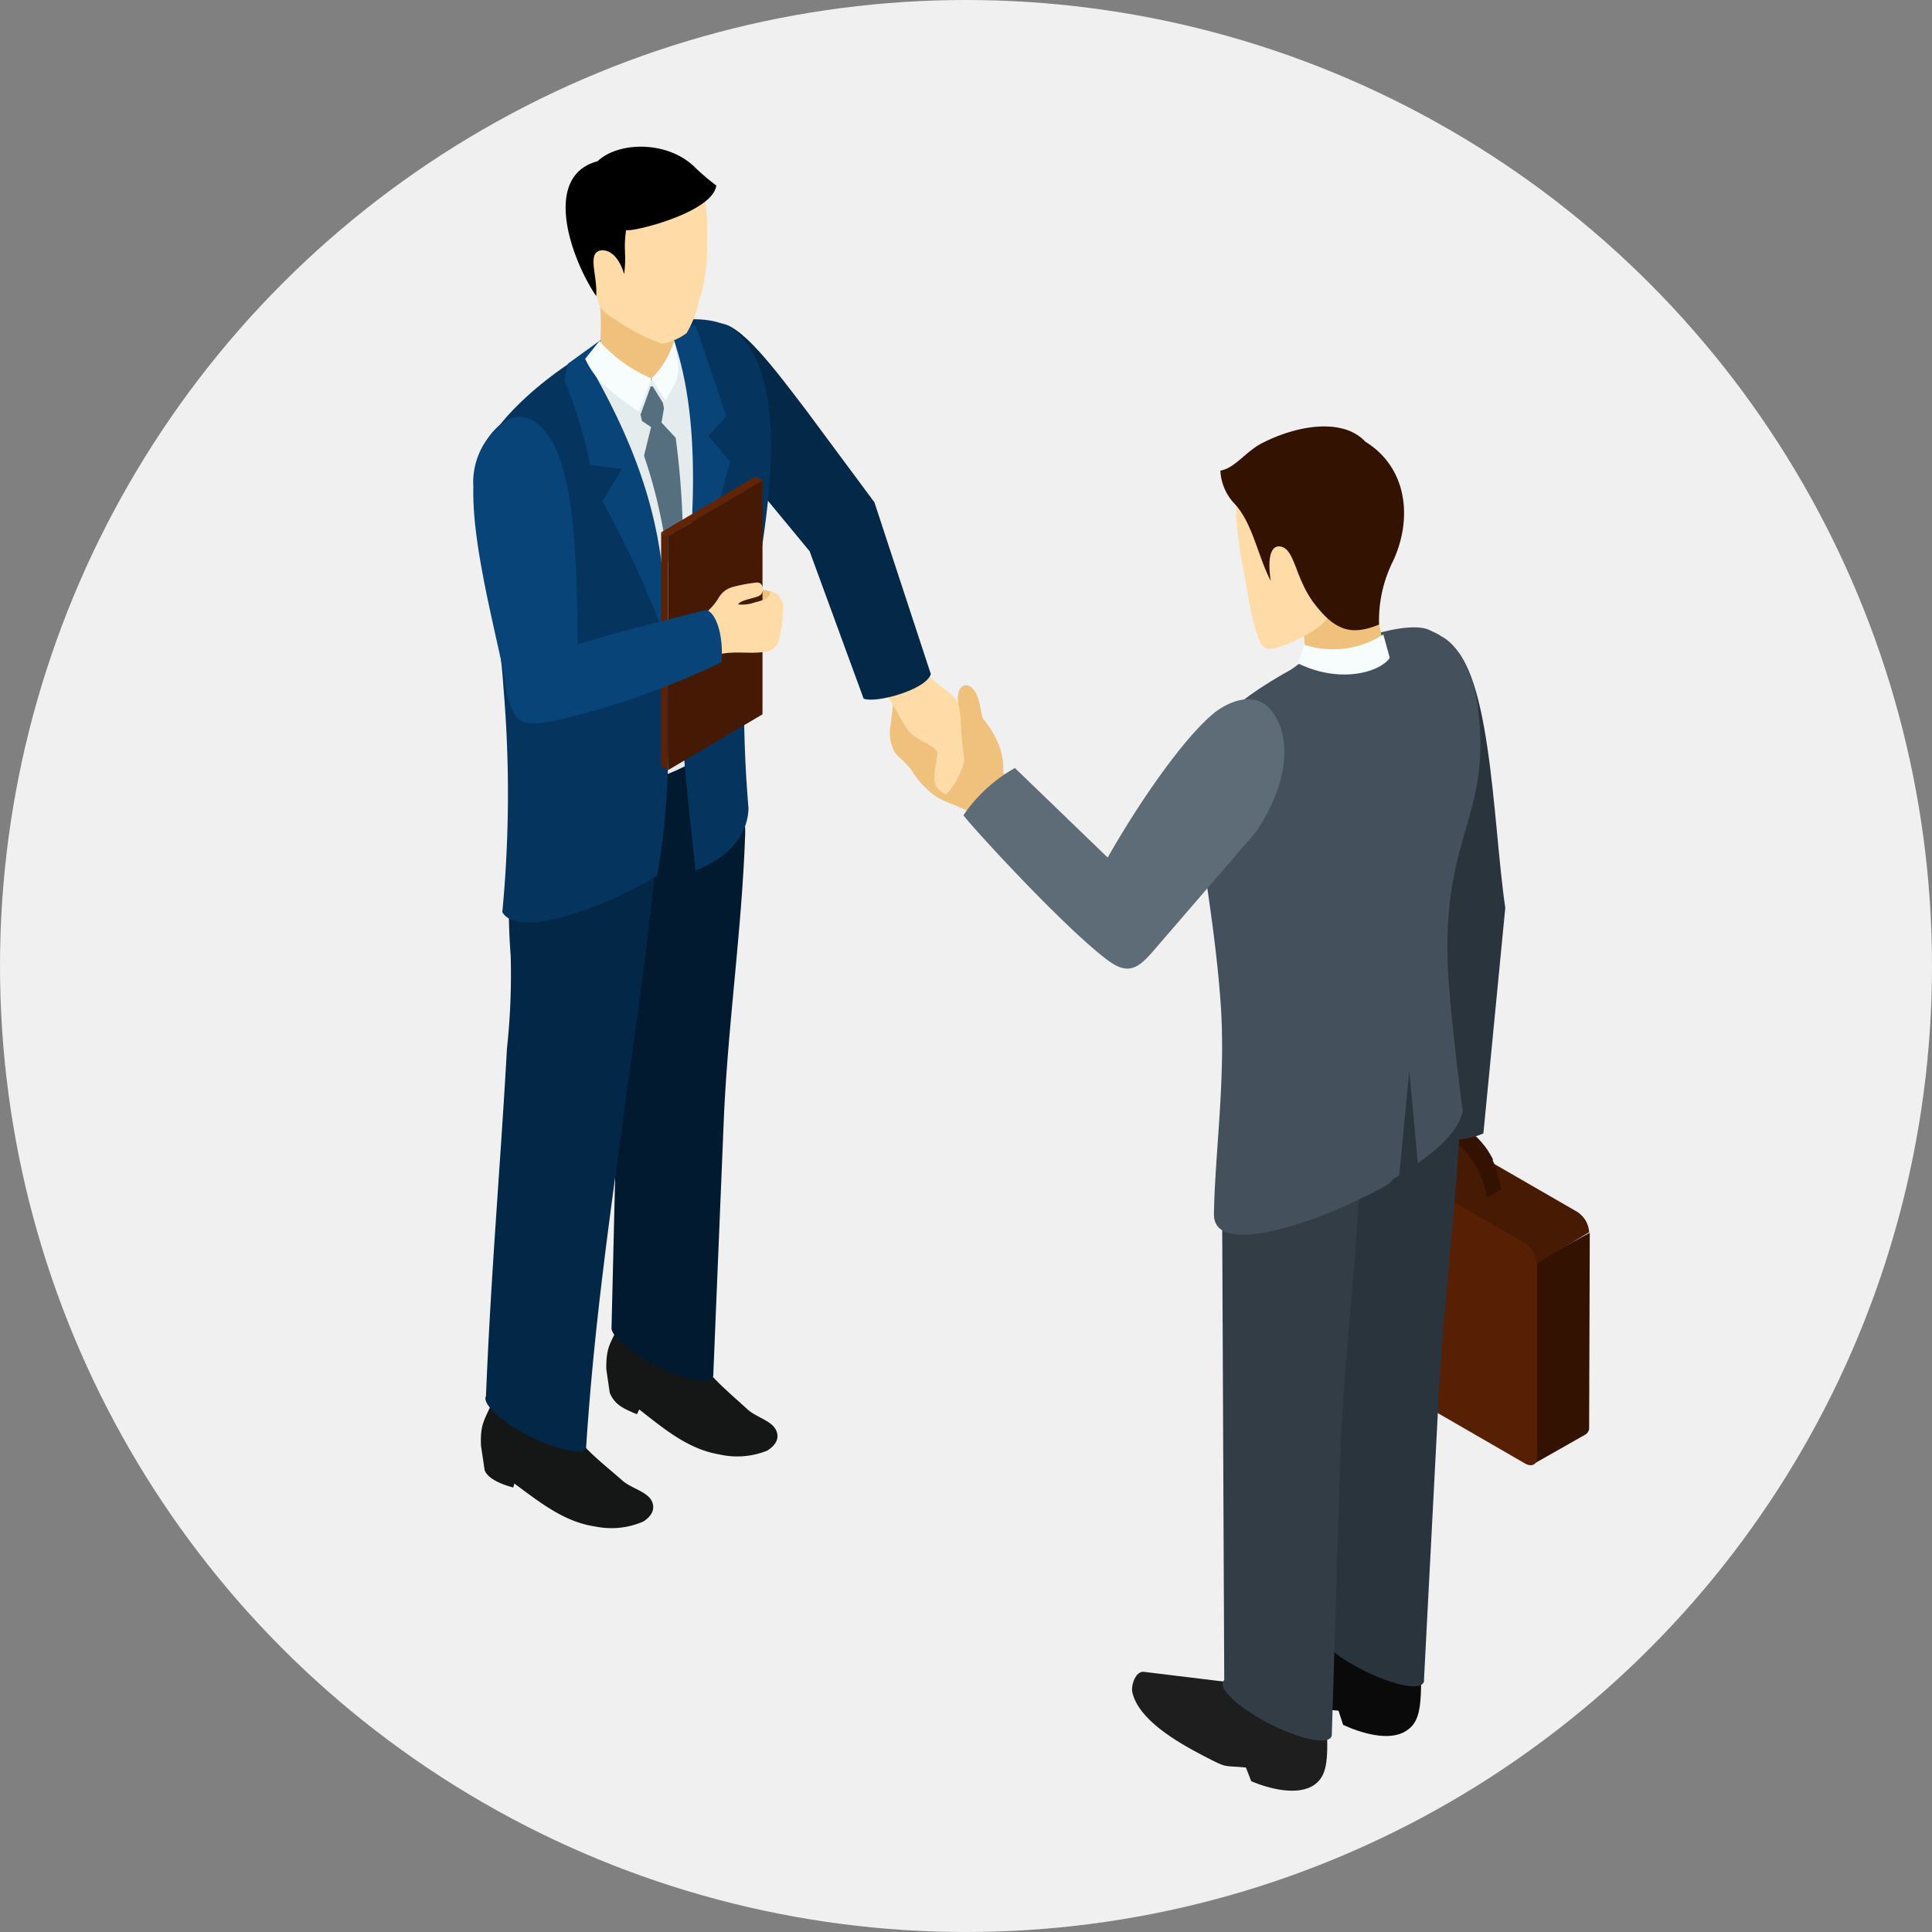 <svg xmlns="http://www.w3.org/2000/svg" viewBox="0 0 150 150"><rect x="0" y="0" width="150" height="150" fill="#808080" stroke="none"/><defs><style>.cls-1{fill:#f0f0f0;}.cls-2{fill:#151717;}.cls-10,.cls-11,.cls-12,.cls-13,.cls-14,.cls-15,.cls-16,.cls-17,.cls-18,.cls-19,.cls-2,.cls-20,.cls-21,.cls-22,.cls-23,.cls-24,.cls-25,.cls-3,.cls-4,.cls-5,.cls-6,.cls-7,.cls-8,.cls-9{fill-rule:evenodd;}.cls-3{fill:#021a30;}.cls-4{fill:#331202;}.cls-5{fill:#571f03;}.cls-6{fill:#471a03;}.cls-7{fill:#0a0a0a;}.cls-8{fill:#29343d;}.cls-9{fill:#44515c;}.cls-10{fill:#1e1e1f;}.cls-11{fill:#f0c17d;}.cls-12{fill:#ffdba7;}.cls-13{fill:#333d45;}.cls-14{fill:#f7fcfc;}.cls-15{fill:#042847;}.cls-16{fill:#5e6c78;}.cls-17{fill:#05345e;}.cls-18{fill:#032747;}.cls-19{fill:#e4eced;}.cls-20{fill:#084478;}.cls-22{fill:#556f7f;}.cls-23{fill:#5c2205;}.cls-24{fill:#632404;}.cls-25{fill:#451903;}</style></defs><title>アセット 4</title><g id="レイヤー_2" data-name="レイヤー 2"><g id="word"><circle class="cls-1" cx="75" cy="75" r="75"/><path class="cls-2" d="M52.9,103.84A36,36,0,0,0,55.44,107c.74.78,1.65,1.56,2.55,2.38.66.64,1.87.89,2.25,1.63.26.51.15,1.1-.68,1.62a6.24,6.24,0,0,1-3.72.29c-2.43-.41-4.3-2-6.21-3.49l-.18.37c-1.21-.49-1.74-.81-2.11-1.66l-.27-1.87c0-1.71.28-1.87,1-3.42l2.08.65Z"/><path class="cls-3" d="M57.15,57.16a58,58,0,0,1,.71,7.42c-.24,7.51-1.36,15-1.67,22.48l-.81,19.66a.41.41,0,0,1-.19.37c-.67.39-2.89-.26-5-1.45-1.72-1-2.8-2.06-2.71-2.61l.84-34.82.48-8.8,3.63-1Z"/><path class="cls-4" d="M119.24,113.1V98l4.19-2.29-.05,15.07a.62.62,0,0,1-.26.58L119,113.7C119.21,113.61,119.24,113.39,119.24,113.1Z"/><path class="cls-5" d="M99.36,86.5c0-.58.41-.82.92-.52l18.16,10.48a2,2,0,0,1,.91,1.59l0,15.06c0,.41-.2.65-.5.65a.9.9,0,0,1-.42-.12l-18.16-10.49a2,2,0,0,1-.92-1.58Z"/><path class="cls-6" d="M103.7,83.55h0l0,0a.64.64,0,0,1,.47,0l.13.06,18.16,10.48a1.93,1.93,0,0,1,.28.22,2,2,0,0,1,.64,1.36h0l-3.34,2-.74.44a2,2,0,0,0-.91-1.59L100.28,86a.72.72,0,0,0-.69-.09Z"/><path class="cls-4" d="M107.64,85.34l-.14,0-.14,0-.17,0h-.35a1,1,0,0,0-.24,0h-.06l-.17,0-.06,0-.21.1h0l1.11-.64h0l.16-.08h0l.06,0,.09,0,.09,0,0,0h0a1.25,1.25,0,0,1,.19,0h.46l.08,0,.13,0,.07,0,.08,0,.21.07.08,0,0,0a3.07,3.07,0,0,1,.41.2l4.25,2.45a6.42,6.42,0,0,1,.57.39l.17.16.33.28,0,0,.09.09.23.25a1.73,1.73,0,0,1,.17.21l.06.06,0,0a3.15,3.15,0,0,1,.22.29,2.33,2.33,0,0,1,.17.26h0l.17.28.15.27a.36.36,0,0,1,0,.09l0,.05s.05.1.07.14.09.19.13.29a1.6,1.6,0,0,1,.1.23V91a2.83,2.83,0,0,1,.11.31c0,.11.07.22.1.33v0s0,0,0,0,0,.21.08.31,0,.26.06.38l-1.11.65a5.63,5.63,0,0,0-.14-.69v0a6.35,6.35,0,0,0-.23-.7v0c-.09-.22-.19-.44-.3-.65l0-.06a5.89,5.89,0,0,0-.37-.64v0a6.36,6.36,0,0,0-.43-.59.18.18,0,0,0-.05-.07c-.13-.16-.26-.31-.4-.46l-.09-.09c-.11-.11-.23-.21-.36-.32l-.17-.16a6.27,6.27,0,0,0-.57-.38l-4.26-2.46a3.73,3.73,0,0,0-.4-.2l-.13,0Z"/><path class="cls-7" d="M107.27,127.08l3.07,2.34c0,2.82,0,4.21-1.13,4.94-1.32.9-3.57.18-4.93-.44l-.36-1.1c-1.31-.18-1,.21-2.43-.57-2.36-1.31-5.84-3.34-6.3-5.68-.12-.61.34-1.69,1-1.58l6.85,1.18Z"/><path class="cls-8" d="M112.7,77a63.63,63.63,0,0,1,.76,7.89c-.26,8-1.37,15.94-1.78,23.92l-1.12,21.57h0a.39.39,0,0,1-.2.42c-.72.42-3.11-.28-5.34-1.57a11.54,11.54,0,0,1-2.18-1.57l-.82-.56,1.33-38.36.52-9.36Z"/><path class="cls-9" d="M99.59,52.35c-4.79,2.76-7.41,5.74-5.86,6.65s6.7-.61,11.5-3.38,7.42-5.74,5.86-6.65S104.39,49.58,99.59,52.35Z"/><path class="cls-8" d="M111.94,49.66c3.86,1.24,3.93,14.1,4.93,20.82L115.17,88c-1.45.67-4.62.83-5.7-.14l1.07-17.52-2.18-10.12C107.89,53.7,110,48.84,111.94,49.66Z"/><path class="cls-10" d="M99.84,131.33l3.17,2.21c.08,2.83.14,4.21-.92,5-1.29.95-3.56.33-4.94-.24l-.42-1.07c-1.85-.18-1.35.1-3.24-.88-2.28-1.18-5.07-2.86-5.57-4.93-.14-.59.27-1.69.88-1.62l6.73.82Z"/><path class="cls-11" d="M107.37,42.76c-.62,5.22-.7,4.13.56,9.39l-6.78,3.17c.58-7.39-.22-8.12-2.3-15.17Z"/><path class="cls-12" d="M96.74,36.61A7.54,7.54,0,0,0,96,40.52,45.3,45.3,0,0,0,96.68,45c.2,1.06.74,5,1.6,5.34.61.28,3.67-1,4.68-2.22.73-.89-.09-3.12.25-3.65l-2.62-7.77Z"/><path class="cls-4" d="M106,34.29c3.25,2,3.68,5.92,2.19,9.2a10.35,10.35,0,0,0-1.12,5c-2.15.88-3.4.48-5-1.59s-1.51-4.44-2.78-4.48c-.52,0-.93.67-.63,2.68-1-1.9-1.41-4.51-2.82-6a4,4,0,0,1-1.09-2.56c1.18-.21,2-1.55,3.35-2.19C100.77,33,104.29,32.44,106,34.29Z"/><path class="cls-13" d="M104.83,81.65a64.12,64.12,0,0,1,.82,7.9c-.2,8-1.36,15.93-1.6,23.92l-.65,21.24h0a.37.37,0,0,1-.2.3c-.73.42-3.12-.28-5.35-1.57s-3.34-2.55-2.8-3l-.17-37.84L96,84.05Z"/><path class="cls-14" d="M107.4,49.26a7.21,7.21,0,0,1-6.13.8l-.57,1.68c1.67,2.3,7.34,2.16,7.2-.67Z"/><path class="cls-9" d="M108,50.89c1.25-.58,1.55-2.12,2.76-2a3.5,3.5,0,0,1,1.16.52c1.43.75,2.51,3,2.82,5.5,1.1,8.56-2.76,9.74-2.33,20.22.08,2,.65,7.47,1.16,11.13-.32,1.52-1.87,2.92-3.49,4.05l-.66-7.16-.79,8.11-.38.23c-.41.25.43.19-3.75,2.11-2.85,1.31-10.31,4-10.25.64.08-4.75.92-10.46.53-16.21-.58-8.44-2.59-16.43-1.83-18.28a10.23,10.23,0,0,1,3.55-4.9c1.93-1.33,2.52-1.95,4.35-3.31C104.38,53.22,107.56,52,108,50.89Z"/><path class="cls-11" d="M79.89,62.11l-2-2.12a5.45,5.45,0,0,0-.28-2,7.46,7.46,0,0,0-1.25-2.14c-.23-.33-.23-1.68-.79-2.34s-1.4-.27-1.16,1.19c-.61-.32-1.3-.67-2.14-1.17l-2.9.88-.23,1.93a3.09,3.09,0,0,0,.38,2.15c.29.33.72.64,1.2,1.24a7.38,7.38,0,0,0,1.79,2c.72.55,2.45,1,3.17,1.56l1.73,1.77,2.3-2.8,0-.06Z"/><path class="cls-12" d="M70.75,51.42c1,.87,1.67,1.37,2.59,2.09s1.12.83,1.24,2.29A29.73,29.73,0,0,0,74.87,59a5.59,5.59,0,0,1-1.41,2.68c-1.26-.59-.94-1.27-.69-3.09.1-.73-1.68-1-2.34-2-.81-1.22-1.13-2.07-2.08-3.39Z"/><path class="cls-15" d="M55.82,25.11c1.68-.06,4.42,3.67,6.73,6.69L67.89,39l4.38,13.34c-.37,1.21-4.27,2.29-5.22,1.9L62.86,42.8l-6.55-7.93Z"/><path class="cls-16" d="M94,55.58c-2.28,2-5.55,6.69-8,11L78.8,59.63a11.81,11.81,0,0,0-4,3.67c.83,1.09,7.8,8.69,11.16,11.22,1.53,1.15,2.31.79,3.54-.64l8-9.27c3.28-4.85,2.39-8.69.69-9.94C96.85,53.75,95,54.67,94,55.58Z"/><path class="cls-17" d="M45.59,27.34c-5.13,3-9.26,7.77-7.6,8.73s7.17-.64,12.3-3.6,7.93-6.15,6.27-7.11S50.71,24.38,45.59,27.34Z"/><path class="cls-11" d="M46.45,22.5a19.13,19.13,0,0,1,0,5.5l3.64,1.51.52-.13,1.58-.28c.09-1.41.18-2.78.32-4.18Z"/><path class="cls-2" d="M43.06,109.54c.95,1.17,1.69,2.13,2.62,3.07.76.76,1.7,1.51,2.61,2.31.68.63,1.89.85,2.29,1.58.27.5.18,1.1-.63,1.63a6.21,6.21,0,0,1-3.72.39c-2.44-.35-4.35-1.91-6.3-3.34l-.08.31c-.83-.22-1.94-.64-2.22-1.33l-.29-1.94c-.05-1.7.24-1.87.91-3.43l2,.46Z"/><path class="cls-18" d="M40.12,62.88a47.48,47.48,0,0,0-.47,11.32,53.45,53.45,0,0,1-.29,7.2c-.49,8.87-1.23,17.2-1.63,27-.28.5.82,1.65,2.68,2.72a11.79,11.79,0,0,0,4.09,1.55c.69.07.81,0,1-.19.64-10,2-19.09,3.24-28.24,1.13-8,2.23-16.15,2.84-24.94Z"/><path class="cls-19" d="M52.34,26.58c2.93,2.21,3.32,10.51,4.07,14.21l.66,15.81c-3.32,3.62-8.54,4.84-12.83,5l1.19-33.21.68-.92,4.37,2.1.91-.85Z"/><path class="cls-17" d="M52.46,26.58c1.45-1.18,3.41-1.94,4.51-1,5.84,4.82,1.07,20.93.86,25.5a96.41,96.41,0,0,0,.28,11.63c0,.75-.22,3.34-4.11,4.87-.71-6.72-1.47-12.56-1-17.84C53.68,42.85,55.08,32.28,52.46,26.58Z"/><path class="cls-17" d="M39,70.82C40.2,72.9,46.9,70.51,51,68c1.44-6.86,1.28-22.67-.94-29.78A26.28,26.28,0,0,0,46,29.49l-.5-.81c-.12.28.5-.77.29-.45-.58.88-2.37,1.6-3.71,2.52s-3.07,1.78-4,3c-3,4.16.46,10.84,1,19.54A97.31,97.31,0,0,1,39,70.82Z"/><path class="cls-20" d="M45.68,28.18c3.74,6.52,6.22,12.9,5.94,21.24a76.17,76.17,0,0,0-4.85-10.49l1.5-2.51-2.45-.33a36.06,36.06,0,0,0-2-6.55l.27-1.3,2.57-1.86Z"/><path class="cls-20" d="M52,25.52l2-.26,2.39,7.05L55,33.85l1.69,2-3.57,13C53.69,41.48,54.75,32.56,52,25.52Z"/><path class="cls-11" d="M59.92,46c-.31-.24-1.34-.31-1.52,0l-.22.27-.43.9,1,.18s.78-.09.82-.2A11.37,11.37,0,0,0,59.92,46Z"/><path class="cls-14" d="M46.54,26.47a11,11,0,0,0,4.05,2.91l-1,2.58c-2.89-2-3.5-2.76-4.16-4.1Z"/><path class="cls-14" d="M52.36,26.44a7.1,7.1,0,0,1-1.78,2.94c.43.74.65,1,1.09,1.74.94-1.71,1.14-1.82.89-3.5Z"/><path class="cls-12" d="M54.89,18.52a14,14,0,0,1-.66,5,7.93,7.93,0,0,1-.92,2.34,4.52,4.52,0,0,1-1.91.83,15,15,0,0,1-3.47-1.78c-1.44-.88-1.44-1-1.76-2.79l-.78-2.54.47-5.1c3-.94,5.69-1.57,7.12-1S55,14.78,54.89,18.52Z"/><path class="cls-21" d="M46.39,12.52c-4.33,1.16-2.06,7.58-.1,10.47.1-1.48-.58-3,.09-3.45.36-.24,1.49-.23,2.08,1.75.2-1.7-.08-1.83.15-3.43.39.2,6.74-1.34,7-3.46a17,17,0,0,1-1.77-1.52C51.71,10.91,48,11,46.39,12.52Z"/><path class="cls-22" d="M50.52,30l-.79,2.2.11.48.71.48L50,35.39c1.73,5,2.2,9.94,2.46,15.6a64,64,0,0,0,0-17l-1.1-1.18.19-1.11-.08-.42L50.68,30Z"/><polygon class="cls-23" points="51.33 41.33 51.87 41.63 51.87 59.78 51.33 59.48 51.33 41.33"/><polygon class="cls-24" points="51.33 41.33 58.66 37 59.21 37.31 51.87 41.64 51.33 41.33"/><polygon class="cls-25" points="51.87 41.63 59.2 37.31 59.2 55.46 51.87 59.79 51.87 41.63"/><path class="cls-12" d="M54.28,47.93a4.36,4.36,0,0,0,1.5-1.49,1.81,1.81,0,0,1,1.16-.88,12.48,12.48,0,0,1,1.78-.33c.59-.07.64.78.28,1s-1.59.36-1.68.7a3,3,0,0,0,1.25-.15c1.2-.29,1.19-.51,1.26-.9.47.22.52.16.79.62a1.93,1.93,0,0,1,.2.49,12.84,12.84,0,0,1-.32,2.63,1.25,1.25,0,0,1-1.18,1c-1.24.17-2.54-.14-3.75.26Z"/><path class="cls-20" d="M54.87,47.34c-4.2,1.07-6.47,1.59-10.35,2.8-1.7.53-3.57,1.55-5.35,2.22A7,7,0,0,0,40,55.57c.7.89,1.88.61,3.48.3A62.27,62.27,0,0,0,56,51.42C56.17,50.16,55.9,47.85,54.87,47.34Z"/><path class="cls-20" d="M42.69,34c2.5,3.87,2,13.91,2.23,18.71l-5.29,2.11c-.91-5.06-3-12.13-2.88-17a5.74,5.74,0,0,1,2.62-5.19C40.48,32,41.71,32.49,42.69,34Z"/></g></g></svg>